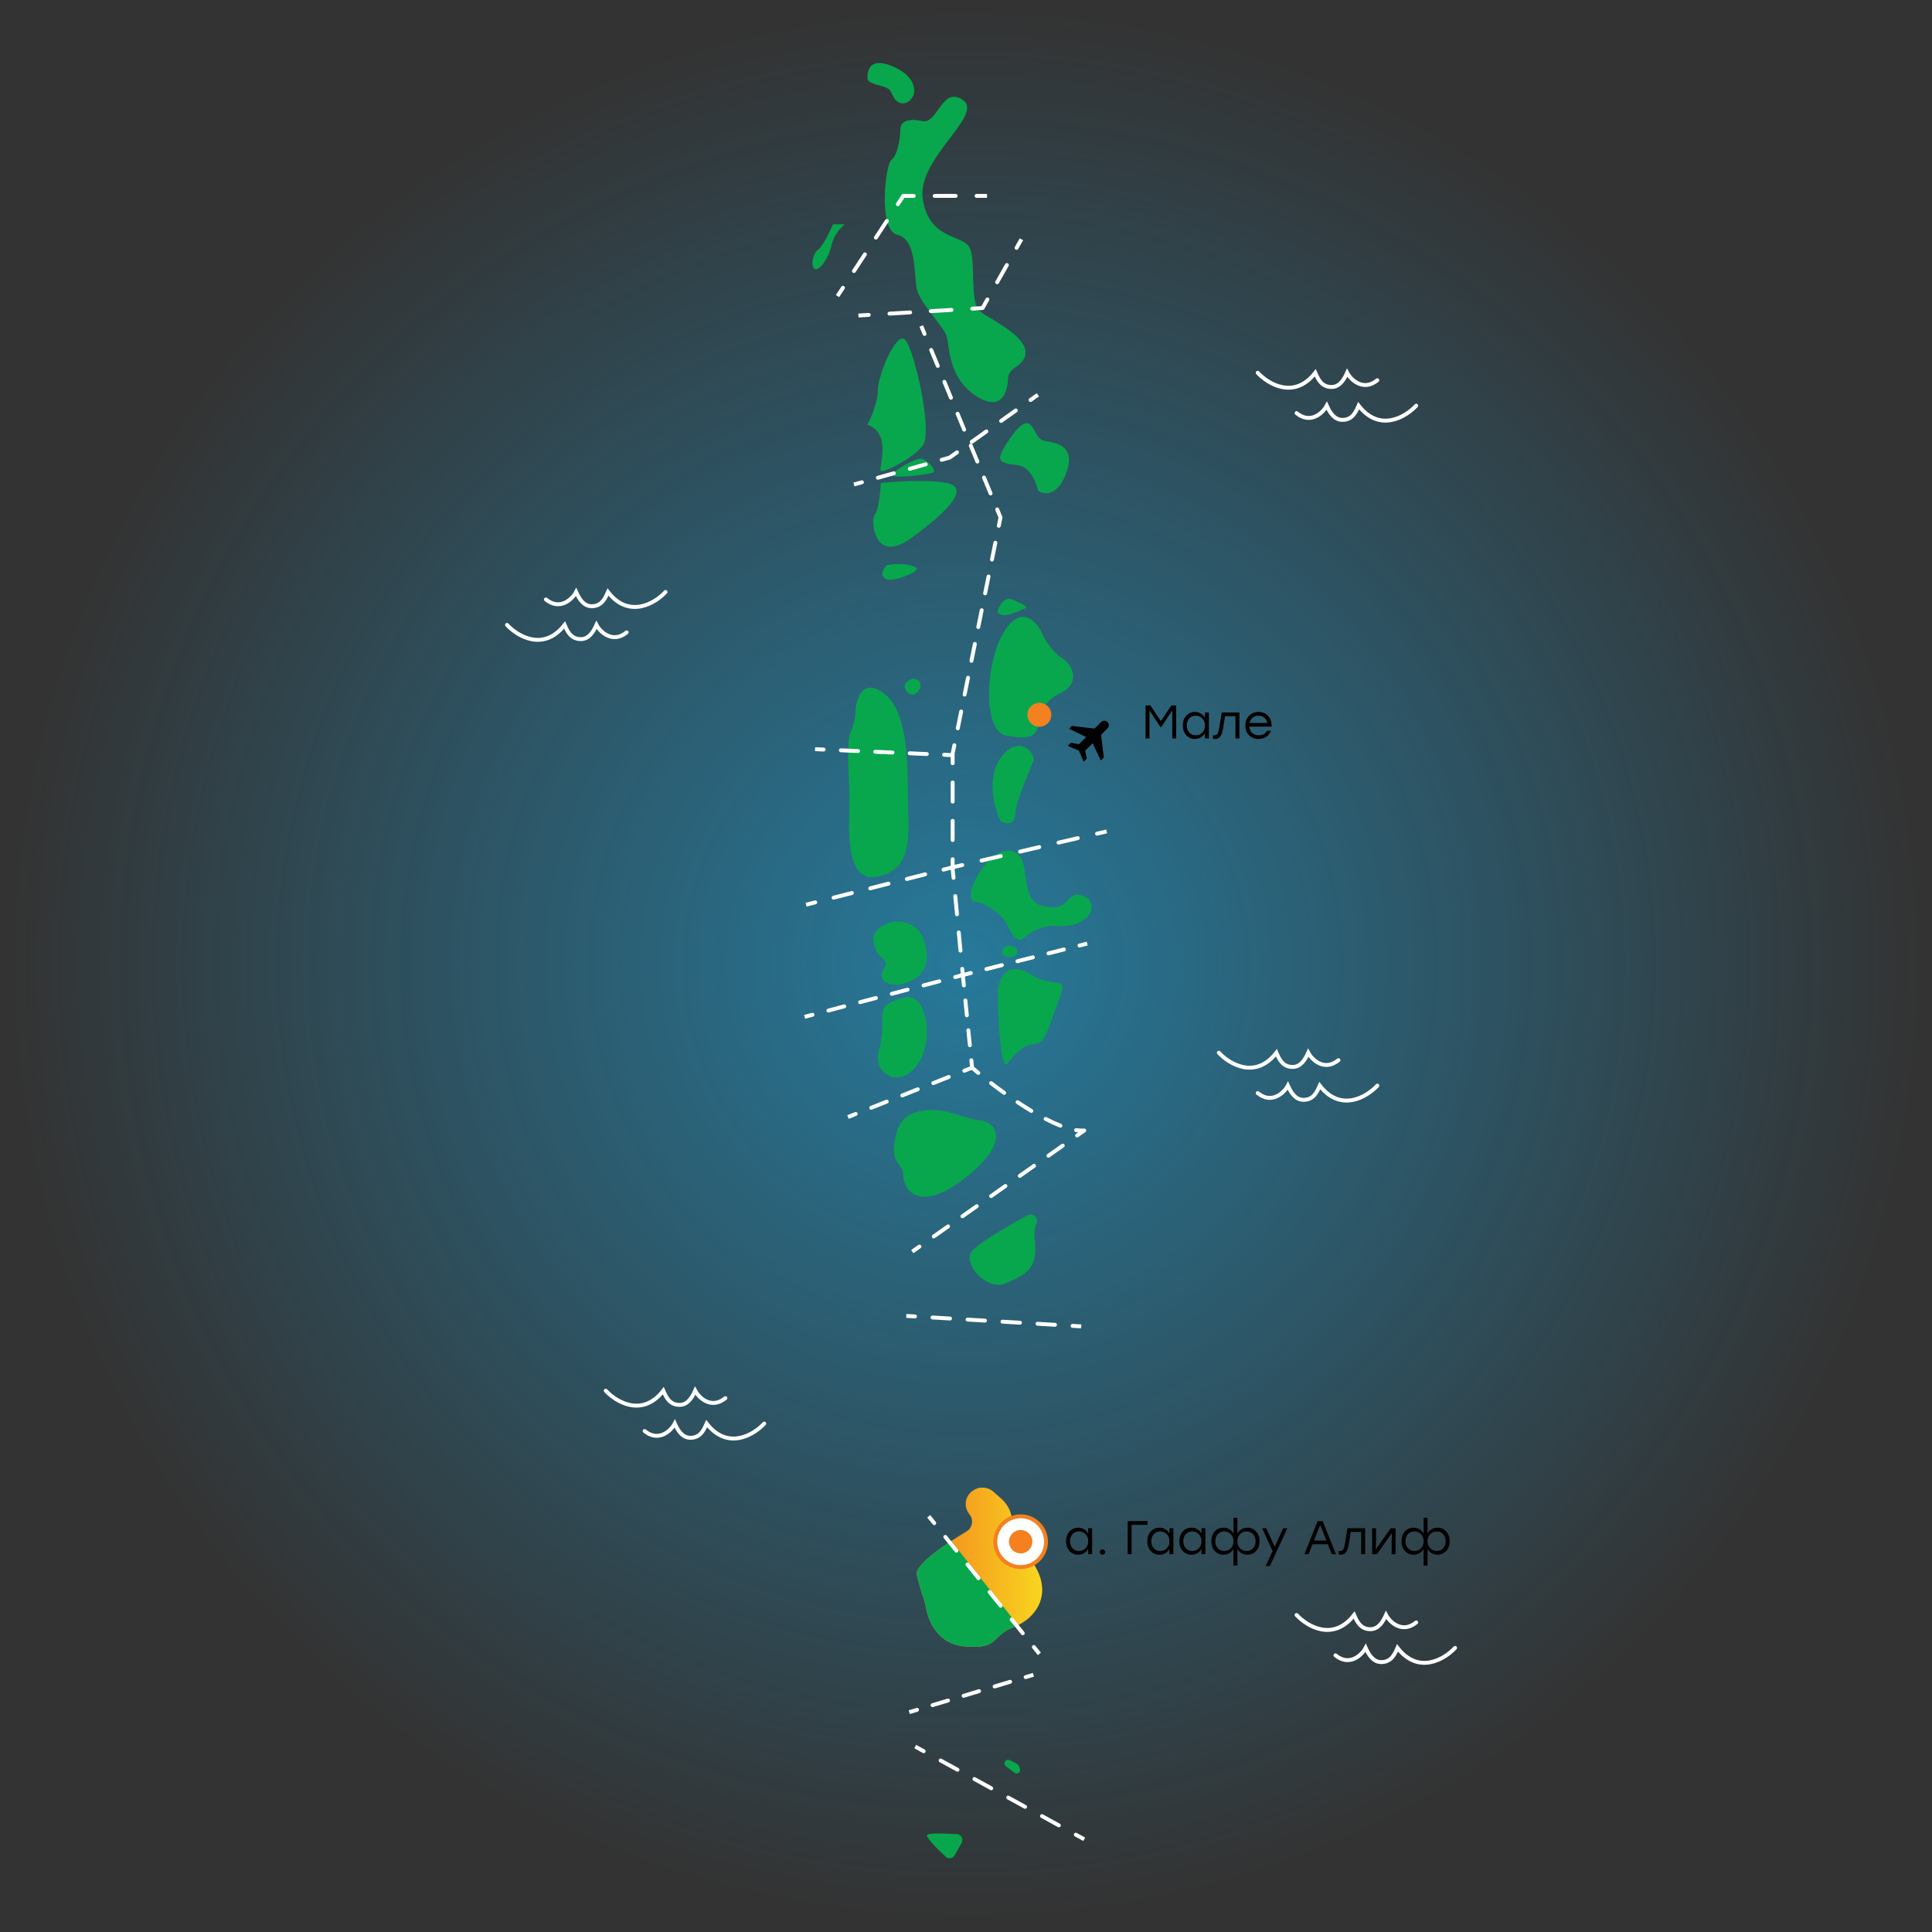 <svg width="450" height="450" viewBox="0 0 450 450" fill="none" xmlns="http://www.w3.org/2000/svg">
<rect x="0" y="0" width="450" height="450" fill="#333333" stroke="none"/>
<circle opacity="0.6" cx="225.002" cy="224.545" r="224.545" fill="url(#paint0_radial_381_1387)"/>
<path d="M190.543 58.166C191.657 57.33 193.329 53.87 194.026 52.245H196.812C196 52.825 194.235 54.613 193.678 57.121C192.981 60.255 190.891 63.042 189.846 62.694C188.801 62.345 189.15 59.211 190.543 58.166Z" fill="#08A74D"/>
<path d="M199.25 166.138C199.25 167.809 198.321 170.317 197.857 171.362C197.16 175.89 197.857 181.114 197.857 186.687C197.857 192.26 196.464 206.192 204.823 204.102C213.182 202.012 211.441 193.653 211.441 184.249C211.441 174.845 210.744 164.744 205.519 161.261C200.295 157.778 199.25 164.048 199.25 166.138Z" fill="#08A74D"/>
<path d="M212.485 158.127C211.441 158.475 209.769 159.59 211.441 161.261C213.53 163.351 216.317 158.127 212.485 158.127Z" fill="#08A74D"/>
<path fill-rule="evenodd" clip-rule="evenodd" d="M212.485 158.127C211.441 158.475 209.769 159.59 211.441 161.262C213.53 163.352 216.317 158.127 212.485 158.127ZM197.857 171.362C198.321 170.318 199.25 167.81 199.25 166.138C199.25 164.048 200.295 157.779 205.519 161.262C209.051 163.616 210.514 168.995 211.091 175.139L197.567 174.75C197.602 173.584 197.689 172.453 197.857 171.362Z" fill="#08A74D"/>
<path d="M234.428 146.285C238.329 140.991 241.626 145.008 242.787 147.678C243.368 148.955 245.086 151.858 247.315 153.251C250.101 154.992 251.495 159.172 247.315 161.262C243.178 163.33 242.795 165.057 242.112 168.132L242.091 168.228C241.394 171.362 240.349 172.407 234.428 171.362C228.507 170.317 229.552 152.902 234.428 146.285Z" fill="#08A74D"/>
<path d="M235.821 139.667C233.871 138.831 232.687 141.176 232.338 142.454C233.383 144.543 237.563 142.105 238.608 141.757C239.652 141.409 238.259 140.712 235.821 139.667Z" fill="#08A74D"/>
<path d="M236.867 108.32C239.932 108.599 241.395 112.384 241.743 114.241C244.181 115.983 247.316 114.241 248.709 109.017C250.102 103.792 245.922 103.096 243.484 102.747C241.046 102.399 241.046 98.916 239.305 98.568C237.563 98.22 234.429 103.096 233.384 105.186C232.339 107.275 233.035 107.972 236.867 108.32Z" fill="#08A74D"/>
<path d="M234.777 88.119C234.777 86.726 236.17 85.681 236.867 85.333C243.833 80.108 230.597 74.535 228.159 72.446C225.721 70.356 227.463 60.255 225.721 57.469C223.98 54.682 216.317 55.727 214.924 46.323C213.531 36.919 229.204 26.819 224.328 23.336C219.452 19.853 218.407 28.909 214.924 28.212C211.441 27.515 209.699 28.212 209.699 30.302C209.699 32.391 209.003 36.223 207.61 37.268C206.216 38.312 204.475 53.638 209.003 54.682C213.531 55.727 212.834 63.738 213.531 67.221C214.227 70.704 219.8 75.929 220.497 78.367C221.193 80.805 220.845 88.119 227.463 92.299C234.08 96.478 234.777 89.861 234.777 88.119Z" fill="#08A74D"/>
<path d="M233.035 176.587C229.691 181.324 231.641 188.313 233.035 191.216C235.473 192.609 236.518 191.216 236.518 189.126C236.518 187.036 240.001 179.025 240.697 177.284C241.394 175.542 237.214 170.666 233.035 176.587Z" fill="#08A74D"/>
<path d="M204.475 90.906C204.475 93.692 202.849 97.407 202.037 98.916C207.958 101.006 204.475 109.365 205.171 109.714C205.868 110.062 212.486 106.927 214.924 103.793C217.362 100.658 212.834 80.805 210.744 79.063C208.654 77.322 204.475 87.422 204.475 90.906Z" fill="#08A74D"/>
<path d="M203.778 119.814C204.614 118.978 205.055 114.589 205.171 112.5C208.422 112.151 216.038 111.664 220.496 112.5C226.069 113.545 220.844 119.117 212.137 125.387C203.43 131.656 202.733 120.859 203.778 119.814Z" fill="#08A74D"/>
<path d="M214.923 106.927C213.53 106.37 209.467 109.017 207.609 110.41C207.261 111.803 216.665 110.41 217.361 110.062C218.058 109.714 216.665 107.624 214.923 106.927Z" fill="#08A74D"/>
<path d="M206.216 134.791C204.823 133.955 205.868 132.353 206.564 131.656C210.047 130.96 212.834 131.656 213.53 132.353C214.227 133.049 207.958 135.836 206.216 134.791Z" fill="#08A74D"/>
<path d="M215.62 220.472C216.877 226.13 213.354 228.465 209.999 229.226C208.02 229.675 205.13 229.036 205.349 227.019C205.481 225.81 206.647 224.816 206.216 223.955C205.519 222.562 204.126 223.258 203.43 219.079C202.733 214.899 213.53 211.068 215.62 220.472Z" fill="#08A74D"/>
<path d="M204.823 244.156C203.787 248.127 205.553 249.885 207.262 250.638C208.36 251.121 209.635 251.059 210.717 250.54C218.517 246.791 216.617 230.782 210.744 232.314C202.733 234.404 206.913 236.145 204.823 244.156Z" fill="#08A74D"/>
<path d="M227.114 210.023C228.979 210.21 231.053 211.551 232.603 212.836C233.872 213.888 234.577 215.42 235.327 216.888C236.132 218.466 237.302 219.688 238.608 218.382C240.171 216.819 242.585 216.046 244.199 215.741C244.877 215.613 245.574 215.647 246.264 215.685C254.436 216.127 256.206 209.968 252.191 208.63C248.012 207.237 249.753 212.461 243.136 211.068C236.518 209.675 241.046 199.226 235.473 198.181C229.9 197.136 223.631 209.675 227.114 210.023Z" fill="#08A74D"/>
<path d="M240.349 227.09C239.044 226.187 237.79 225.799 236.666 225.721C233.711 225.516 232.326 228.781 232.389 231.743C232.568 240.118 233.24 249.767 234.776 247.64C237.678 243.623 239.578 243.324 241.027 243.169C242.53 243.008 243.406 241.681 243.929 240.262L247.218 231.334C247.741 229.915 247.485 228.933 245.977 228.827C244.412 228.718 242.23 228.392 240.349 227.09Z" fill="#08A74D"/>
<path d="M209.003 263.313C210.437 258.601 215.6 258.119 219.894 258.795C221.835 259.1 225.852 260.724 227.811 260.875C232.339 261.223 235.473 266.1 224.676 274.459C213.879 282.818 210.396 276.897 210.396 273.762C210.396 270.627 206.565 271.324 209.003 263.313Z" fill="#08A74D"/>
<path d="M226.069 291.873C226.954 290.104 233.898 286.021 239.337 283.078C240.604 282.392 241.991 283.691 241.413 285.012C240.947 286.078 240.835 287.262 240.985 288.416C241.952 295.854 238.643 296.894 234.428 298.839C229.9 300.929 224.676 294.66 226.069 291.873Z" fill="#08A74D"/>
<path d="M202.037 18.111C202.037 19.226 203.43 19.505 205.868 20.201C207.958 20.798 207.609 22.291 208.654 23.336C210.43 25.112 212.486 23.336 212.834 21.943C213.182 20.549 212.834 17.415 207.609 15.325C202.385 13.235 202.037 16.718 202.037 18.111Z" fill="#08A74D"/>
<path d="M213.53 366.757C213.024 364.479 220.336 359.537 225.074 356.736C225.9 356.248 226.417 355.367 226.417 354.408C226.417 353.833 226.231 353.273 225.886 352.813L225.674 352.53C224.381 350.806 224.819 348.348 226.628 347.177L226.745 347.102C228.198 346.162 230.099 346.307 231.392 347.456L233.32 349.17C234.703 350.399 235.562 352.11 235.723 353.953L235.82 355.073C236.044 357.654 237.332 359.987 239.026 361.947C246.524 370.622 241.205 377.059 236.17 378.948C230.597 381.037 233.035 384.172 224.676 383.475C218.914 382.995 216.531 378.343 215.833 375.134C215.631 374.207 215.453 373.273 215.151 372.373C214.631 370.825 213.942 368.608 213.53 366.757Z" fill="url(#paint1_linear_381_1387)"/>
<path fill-rule="evenodd" clip-rule="evenodd" d="M221.553 358.931C217.407 361.653 213.14 364.999 213.53 366.757C213.942 368.608 214.631 370.825 215.151 372.374C215.405 373.131 215.572 373.913 215.739 374.695C215.77 374.842 215.801 374.988 215.833 375.135C216.531 378.344 218.914 382.996 224.676 383.476C229.842 383.906 230.884 382.874 232.242 381.529C233.081 380.697 234.041 379.746 236.17 378.948C236.48 378.831 236.791 378.698 237.101 378.547L221.553 358.931Z" fill="#08A74D"/>
<path d="M222.385 432.11L223.976 429.246C224.468 428.362 223.882 427.268 222.872 427.206C219.996 427.029 216.404 426.925 215.968 427.361C215.512 427.817 218.142 430.488 220.257 432.46C220.909 433.068 221.952 432.89 222.385 432.11Z" fill="#08A74D"/>
<path d="M234.298 411.416L236.302 412.919C236.442 413.024 236.613 413.081 236.788 413.081C237.34 413.081 237.731 412.539 237.556 412.015L237.375 411.471C237.272 411.164 237.051 410.909 236.761 410.764L235.187 409.977C234.768 409.768 234.258 409.938 234.048 410.357C233.865 410.724 233.97 411.17 234.298 411.416Z" fill="#08A74D"/>
<path d="M235.856 220.427L234.954 220.298C234.268 220.2 233.625 220.655 233.489 221.335C233.421 221.674 233.493 222.029 233.685 222.318C233.93 222.686 234.346 222.91 234.788 222.91H235.649C235.982 222.91 236.302 222.777 236.538 222.542L236.555 222.524C237.087 221.992 237.025 221.113 236.423 220.662C236.257 220.537 236.062 220.456 235.856 220.427Z" fill="#08A74D"/>
<path d="M233.035 120.511L233.481 120.601C233.499 120.513 233.49 120.421 233.455 120.337L233.035 120.511ZM221.89 175.542L221.444 175.452C221.438 175.481 221.435 175.512 221.435 175.542H221.89ZM221.89 202.361H221.435C221.435 202.375 221.436 202.39 221.437 202.404L221.89 202.361ZM224.328 227.787L223.875 227.83L223.876 227.832L224.328 227.787ZM226.418 248.684L225.965 248.73C225.977 248.845 226.033 248.952 226.121 249.029L226.418 248.684ZM252.54 263.313L252.802 263.684C252.969 263.566 253.037 263.351 252.967 263.158C252.897 262.965 252.707 262.843 252.502 262.86L252.54 263.313ZM214.417 290.721C214.622 290.577 214.671 290.293 214.526 290.088C214.382 289.882 214.098 289.833 213.893 289.978L214.417 290.721ZM217.231 287.627C217.026 287.771 216.976 288.055 217.121 288.26C217.266 288.465 217.549 288.515 217.754 288.37L217.231 287.627ZM221.092 286.019C221.297 285.874 221.347 285.591 221.202 285.386C221.058 285.18 220.774 285.131 220.569 285.276L221.092 286.019ZM223.907 282.925C223.701 283.069 223.652 283.353 223.797 283.558C223.941 283.763 224.225 283.813 224.43 283.668L223.907 282.925ZM227.768 281.317C227.973 281.172 228.022 280.889 227.878 280.684C227.733 280.478 227.45 280.429 227.244 280.574L227.768 281.317ZM230.582 278.223C230.377 278.367 230.328 278.651 230.472 278.856C230.617 279.061 230.901 279.111 231.106 278.966L230.582 278.223ZM234.444 276.615C234.649 276.47 234.698 276.187 234.553 275.982C234.409 275.776 234.125 275.727 233.92 275.872L234.444 276.615ZM237.258 273.521C237.053 273.665 237.004 273.949 237.148 274.154C237.293 274.359 237.576 274.409 237.781 274.264L237.258 273.521ZM241.119 271.913C241.325 271.768 241.374 271.485 241.229 271.28C241.085 271.074 240.801 271.025 240.596 271.17L241.119 271.913ZM243.934 268.819C243.728 268.963 243.679 269.247 243.824 269.452C243.968 269.657 244.252 269.707 244.457 269.562L243.934 268.819ZM247.795 267.211C248 267.066 248.049 266.783 247.905 266.578C247.76 266.372 247.477 266.323 247.271 266.468L247.795 267.211ZM250.609 264.117C250.404 264.261 250.355 264.545 250.499 264.75C250.644 264.955 250.928 265.005 251.133 264.86L250.609 264.117ZM250.716 262.778C250.468 262.74 250.237 262.911 250.199 263.159C250.161 263.407 250.332 263.639 250.58 263.676L250.716 262.778ZM246.834 262.616C247.068 262.707 247.332 262.591 247.422 262.357C247.513 262.122 247.397 261.859 247.163 261.768L246.834 262.616ZM243.749 260.21C243.526 260.095 243.251 260.182 243.136 260.406C243.021 260.629 243.109 260.903 243.332 261.018L243.749 260.21ZM239.989 259.145C240.204 259.274 240.484 259.204 240.613 258.989C240.742 258.774 240.673 258.495 240.457 258.365L239.989 259.145ZM237.265 256.34C237.056 256.201 236.774 256.257 236.635 256.466C236.496 256.675 236.552 256.957 236.761 257.096L237.265 256.34ZM233.624 254.92C233.827 255.067 234.111 255.021 234.258 254.817C234.405 254.613 234.359 254.329 234.155 254.182L233.624 254.92ZM231.117 251.918C230.918 251.764 230.633 251.801 230.48 252C230.326 252.199 230.363 252.484 230.562 252.638L231.117 251.918ZM227.577 250.257C227.771 250.417 228.057 250.39 228.217 250.196C228.377 250.003 228.35 249.716 228.156 249.556L227.577 250.257ZM226.696 246.898C226.671 246.648 226.448 246.466 226.198 246.491C225.949 246.516 225.766 246.738 225.791 246.988L226.696 246.898ZM225.443 243.505C225.468 243.755 225.691 243.937 225.941 243.912C226.19 243.887 226.373 243.664 226.348 243.415L225.443 243.505ZM225.999 239.932C225.974 239.682 225.752 239.5 225.502 239.525C225.252 239.55 225.07 239.772 225.095 240.022L225.999 239.932ZM224.746 236.539C224.771 236.789 224.994 236.971 225.244 236.946C225.494 236.921 225.676 236.699 225.651 236.449L224.746 236.539ZM225.303 232.966C225.278 232.716 225.055 232.534 224.805 232.559C224.555 232.584 224.373 232.806 224.398 233.056L225.303 232.966ZM224.05 229.573C224.075 229.823 224.298 230.005 224.547 229.98C224.797 229.955 224.979 229.733 224.954 229.483L224.05 229.573ZM224.577 225.624C224.553 225.374 224.331 225.191 224.081 225.215C223.831 225.239 223.648 225.461 223.672 225.711L224.577 225.624ZM223.266 221.474C223.29 221.723 223.512 221.907 223.762 221.883C224.012 221.859 224.195 221.637 224.171 221.387L223.266 221.474ZM223.765 217.149C223.741 216.899 223.519 216.716 223.269 216.74C223.019 216.764 222.836 216.986 222.86 217.236L223.765 217.149ZM222.453 212.998C222.477 213.248 222.699 213.431 222.949 213.407C223.199 213.383 223.382 213.161 223.358 212.911L222.453 212.998ZM222.952 208.674C222.928 208.424 222.706 208.241 222.456 208.265C222.206 208.289 222.023 208.511 222.047 208.761L222.952 208.674ZM221.641 204.523C221.665 204.773 221.887 204.956 222.136 204.932C222.386 204.908 222.569 204.686 222.546 204.436L221.641 204.523ZM222.344 200.126C222.344 199.875 222.141 199.671 221.89 199.671C221.639 199.671 221.435 199.875 221.435 200.126H222.344ZM221.435 195.656C221.435 195.907 221.639 196.111 221.89 196.111C222.141 196.111 222.344 195.907 222.344 195.656H221.435ZM222.344 191.186C222.344 190.935 222.141 190.732 221.89 190.732C221.639 190.732 221.435 190.935 221.435 191.186H222.344ZM221.435 186.716C221.435 186.968 221.639 187.171 221.89 187.171C222.141 187.171 222.344 186.968 222.344 186.716H221.435ZM222.344 182.247C222.344 181.996 222.141 181.792 221.89 181.792C221.639 181.792 221.435 181.996 221.435 182.247H222.344ZM221.435 177.777C221.435 178.028 221.639 178.231 221.89 178.231C222.141 178.231 222.344 178.028 222.344 177.777H221.435ZM222.733 173.667C222.783 173.421 222.624 173.181 222.378 173.131C222.132 173.081 221.892 173.24 221.842 173.486L222.733 173.667ZM222.639 169.556C222.589 169.802 222.748 170.041 222.994 170.091C223.24 170.141 223.48 169.982 223.53 169.736L222.639 169.556ZM224.326 165.805C224.375 165.559 224.216 165.319 223.97 165.27C223.724 165.22 223.484 165.379 223.435 165.625L224.326 165.805ZM224.231 161.694C224.181 161.94 224.34 162.18 224.586 162.23C224.832 162.28 225.072 162.12 225.122 161.874L224.231 161.694ZM225.918 157.944C225.968 157.698 225.809 157.458 225.563 157.408C225.317 157.358 225.077 157.517 225.027 157.763L225.918 157.944ZM225.823 153.832C225.773 154.078 225.932 154.318 226.178 154.368C226.424 154.418 226.664 154.259 226.714 154.013L225.823 153.832ZM227.51 150.082C227.56 149.836 227.401 149.596 227.155 149.546C226.909 149.497 226.669 149.656 226.619 149.902L227.51 150.082ZM227.415 145.971C227.365 146.217 227.524 146.457 227.77 146.507C228.016 146.556 228.256 146.397 228.306 146.151L227.415 145.971ZM229.102 142.221C229.152 141.974 228.993 141.735 228.747 141.685C228.501 141.635 228.261 141.794 228.211 142.04L229.102 142.221ZM229.007 138.109C228.958 138.355 229.117 138.595 229.363 138.645C229.609 138.695 229.849 138.536 229.898 138.29L229.007 138.109ZM230.694 134.359C230.744 134.113 230.585 133.873 230.339 133.823C230.093 133.773 229.853 133.932 229.803 134.179L230.694 134.359ZM230.6 130.248C230.55 130.494 230.709 130.734 230.955 130.783C231.201 130.833 231.441 130.674 231.491 130.428L230.6 130.248ZM232.287 126.497C232.337 126.251 232.177 126.012 231.931 125.962C231.685 125.912 231.446 126.071 231.396 126.317L232.287 126.497ZM232.192 122.386C232.142 122.632 232.301 122.872 232.547 122.922C232.793 122.972 233.033 122.813 233.083 122.567L232.192 122.386ZM232.686 118.48C232.59 118.248 232.324 118.137 232.092 118.233C231.86 118.329 231.75 118.595 231.846 118.827L232.686 118.48ZM230.308 115.112C230.404 115.344 230.67 115.454 230.902 115.358C231.134 115.262 231.244 114.996 231.148 114.764L230.308 115.112ZM229.61 111.049C229.514 110.817 229.248 110.707 229.016 110.803C228.784 110.899 228.674 111.165 228.77 111.397L229.61 111.049ZM227.231 107.682C227.327 107.914 227.593 108.024 227.825 107.928C228.057 107.832 228.167 107.566 228.071 107.334L227.231 107.682ZM226.533 103.619C226.437 103.387 226.171 103.277 225.939 103.373C225.707 103.469 225.597 103.735 225.693 103.967L226.533 103.619ZM224.155 100.251C224.251 100.483 224.517 100.594 224.749 100.498C224.98 100.401 225.091 100.136 224.995 99.904L224.155 100.251ZM223.456 96.189C223.36 95.957 223.094 95.846 222.862 95.942C222.631 96.038 222.52 96.304 222.616 96.536L223.456 96.189ZM221.078 92.821C221.174 93.053 221.44 93.163 221.672 93.067C221.904 92.971 222.014 92.705 221.918 92.473L221.078 92.821ZM220.38 88.758C220.284 88.526 220.018 88.416 219.786 88.512C219.554 88.608 219.444 88.874 219.54 89.106L220.38 88.758ZM218.001 85.391C218.097 85.623 218.363 85.733 218.595 85.637C218.827 85.541 218.937 85.275 218.841 85.043L218.001 85.391ZM217.303 81.328C217.207 81.096 216.941 80.986 216.709 81.082C216.477 81.178 216.367 81.444 216.463 81.676L217.303 81.328ZM214.925 77.96C215.021 78.192 215.287 78.302 215.519 78.207C215.751 78.111 215.861 77.845 215.765 77.613L214.925 77.96ZM212.748 291.897L214.417 290.721L213.893 289.978L212.224 291.153L212.748 291.897ZM217.754 288.37L221.092 286.019L220.569 285.276L217.231 287.627L217.754 288.37ZM224.43 283.668L227.768 281.317L227.244 280.574L223.907 282.925L224.43 283.668ZM231.106 278.966L234.444 276.615L233.92 275.872L230.582 278.223L231.106 278.966ZM237.781 274.264L241.119 271.913L240.596 271.17L237.258 273.521L237.781 274.264ZM244.457 269.562L247.795 267.211L247.271 266.468L243.934 268.819L244.457 269.562ZM251.133 264.86L252.802 263.684L252.278 262.941L250.609 264.117L251.133 264.86ZM252.502 262.86C251.963 262.905 251.366 262.876 250.716 262.778L250.58 263.676C251.283 263.783 251.953 263.818 252.578 263.766L252.502 262.86ZM247.163 261.768C246.072 261.345 244.925 260.817 243.749 260.21L243.332 261.018C244.53 261.636 245.707 262.178 246.834 262.616L247.163 261.768ZM240.457 258.365C239.389 257.723 238.319 257.042 237.265 256.34L236.761 257.096C237.825 257.805 238.908 258.494 239.989 259.145L240.457 258.365ZM234.155 254.182C233.096 253.42 232.076 252.657 231.117 251.918L230.562 252.638C231.528 253.382 232.556 254.151 233.624 254.92L234.155 254.182ZM228.156 249.556C227.637 249.127 227.155 248.72 226.715 248.34L226.121 249.029C226.566 249.413 227.053 249.824 227.577 250.257L228.156 249.556ZM226.87 248.639L226.696 246.898L225.791 246.988L225.965 248.73L226.87 248.639ZM226.348 243.415L225.999 239.932L225.095 240.022L225.443 243.505L226.348 243.415ZM225.651 236.449L225.303 232.966L224.398 233.056L224.746 236.539L225.651 236.449ZM224.954 229.483L224.78 227.741L223.876 227.832L224.05 229.573L224.954 229.483ZM224.78 227.743L224.577 225.624L223.672 225.711L223.875 227.83L224.78 227.743ZM224.171 221.387L223.765 217.149L222.86 217.236L223.266 221.474L224.171 221.387ZM223.358 212.911L222.952 208.674L222.047 208.761L222.453 212.998L223.358 212.911ZM222.546 204.436L222.342 202.317L221.437 202.404L221.641 204.523L222.546 204.436ZM222.344 202.361V200.126H221.435V202.361H222.344ZM222.344 195.656V191.186H221.435V195.656H222.344ZM222.344 186.716V182.247H221.435V186.716H222.344ZM222.344 177.777V175.542H221.435V177.777H222.344ZM222.335 175.632L222.733 173.667L221.842 173.486L221.444 175.452L222.335 175.632ZM223.53 169.736L224.326 165.805L223.435 165.625L222.639 169.556L223.53 169.736ZM225.122 161.874L225.918 157.944L225.027 157.763L224.231 161.694L225.122 161.874ZM226.714 154.013L227.51 150.082L226.619 149.902L225.823 153.832L226.714 154.013ZM228.306 146.151L229.102 142.221L228.211 142.04L227.415 145.971L228.306 146.151ZM229.898 138.29L230.694 134.359L229.803 134.179L229.007 138.109L229.898 138.29ZM231.491 130.428L232.287 126.497L231.396 126.317L230.6 130.248L231.491 130.428ZM233.083 122.567L233.481 120.601L232.59 120.421L232.192 122.386L233.083 122.567ZM233.455 120.337L232.686 118.48L231.846 118.827L232.615 120.685L233.455 120.337ZM231.148 114.764L229.61 111.049L228.77 111.397L230.308 115.112L231.148 114.764ZM228.071 107.334L226.533 103.619L225.693 103.967L227.231 107.682L228.071 107.334ZM224.995 99.904L223.456 96.189L222.616 96.536L224.155 100.251L224.995 99.904ZM221.918 92.473L220.38 88.758L219.54 89.106L221.078 92.821L221.918 92.473ZM218.841 85.043L217.303 81.328L216.463 81.676L218.001 85.391L218.841 85.043ZM215.765 77.613L214.996 75.755L214.156 76.103L214.925 77.96L215.765 77.613Z" fill="white"/>
<path d="M210.395 45.627V45.173C210.242 45.173 210.099 45.25 210.015 45.378L210.395 45.627ZM196.727 67.268C196.865 67.058 196.807 66.776 196.597 66.638C196.387 66.501 196.105 66.559 195.967 66.769L196.727 67.268ZM198.522 62.88C198.384 63.09 198.442 63.371 198.652 63.509C198.862 63.647 199.144 63.589 199.282 63.379L198.522 62.88ZM201.836 59.489C201.974 59.279 201.915 58.998 201.705 58.86C201.495 58.722 201.214 58.781 201.076 58.99L201.836 59.489ZM203.63 55.101C203.492 55.311 203.551 55.593 203.76 55.73C203.97 55.868 204.252 55.81 204.39 55.6L203.63 55.101ZM206.944 51.711C207.082 51.501 207.023 51.219 206.814 51.081C206.604 50.943 206.322 51.002 206.184 51.212L206.944 51.711ZM208.738 47.322C208.601 47.532 208.659 47.814 208.869 47.952C209.079 48.09 209.36 48.031 209.498 47.821L208.738 47.322ZM212.833 46.082C213.085 46.082 213.288 45.878 213.288 45.627C213.288 45.376 213.085 45.173 212.833 45.173V46.082ZM217.71 45.173C217.459 45.173 217.255 45.376 217.255 45.627C217.255 45.878 217.459 46.082 217.71 46.082V45.173ZM222.586 46.082C222.837 46.082 223.04 45.878 223.04 45.627C223.04 45.376 222.837 45.173 222.586 45.173V46.082ZM227.462 45.173C227.211 45.173 227.007 45.376 227.007 45.627C227.007 45.878 227.211 46.082 227.462 46.082V45.173ZM195.45 69.213L196.727 67.268L195.967 66.769L194.69 68.714L195.45 69.213ZM199.282 63.379L201.836 59.489L201.076 58.99L198.522 62.88L199.282 63.379ZM204.39 55.6L206.944 51.711L206.184 51.212L203.63 55.101L204.39 55.6ZM209.498 47.821L210.775 45.877L210.015 45.378L208.738 47.322L209.498 47.821ZM210.395 46.082H212.833V45.173H210.395V46.082ZM217.71 46.082H222.586V45.173H217.71V46.082ZM227.462 46.082H229.9V45.173H227.462V46.082Z" fill="white"/>
<path d="M228.855 71.749L228.883 72.203C229.037 72.194 229.175 72.107 229.251 71.973L228.855 71.749ZM202.383 73.799C202.634 73.784 202.825 73.569 202.81 73.319C202.794 73.068 202.579 72.877 202.329 72.892L202.383 73.799ZM207.147 72.602C206.896 72.617 206.705 72.832 206.72 73.083C206.735 73.334 206.951 73.524 207.201 73.509L207.147 72.602ZM212.019 73.219C212.27 73.204 212.461 72.989 212.446 72.738C212.431 72.487 212.215 72.296 211.965 72.312L212.019 73.219ZM216.783 72.021C216.532 72.036 216.341 72.252 216.356 72.502C216.372 72.753 216.587 72.944 216.838 72.929L216.783 72.021ZM221.656 72.638C221.906 72.624 222.097 72.408 222.082 72.157C222.067 71.907 221.852 71.716 221.601 71.731L221.656 72.638ZM226.419 71.441C226.168 71.456 225.978 71.671 225.993 71.922C226.008 72.172 226.223 72.363 226.474 72.348L226.419 71.441ZM230.383 69.97C230.507 69.752 230.43 69.475 230.211 69.351C229.993 69.228 229.715 69.305 229.592 69.523L230.383 69.97ZM231.856 65.518C231.732 65.736 231.809 66.013 232.028 66.137C232.246 66.261 232.524 66.183 232.647 65.965L231.856 65.518ZM234.911 61.96C235.035 61.741 234.957 61.464 234.739 61.34C234.52 61.217 234.243 61.294 234.12 61.512L234.911 61.96ZM236.383 57.507C236.26 57.725 236.337 58.003 236.556 58.126C236.774 58.25 237.051 58.173 237.175 57.954L236.383 57.507ZM199.974 73.945L202.383 73.799L202.329 72.892L199.919 73.037L199.974 73.945ZM207.201 73.509L212.019 73.219L211.965 72.312L207.147 72.602L207.201 73.509ZM216.838 72.929L221.656 72.638L221.601 71.731L216.783 72.021L216.838 72.929ZM226.474 72.348L228.883 72.203L228.828 71.296L226.419 71.441L226.474 72.348ZM229.251 71.973L230.383 69.97L229.592 69.523L228.46 71.526L229.251 71.973ZM232.647 65.965L234.911 61.96L234.12 61.512L231.856 65.518L232.647 65.965ZM237.175 57.954L238.307 55.951L237.515 55.504L236.383 57.507L237.175 57.954Z" fill="white"/>
<path d="M221.193 106.579L221.316 107.016C221.366 107.002 221.414 106.98 221.456 106.949L221.193 106.579ZM200.883 112.763C201.124 112.695 201.265 112.444 201.197 112.203C201.129 111.961 200.878 111.82 200.636 111.888L200.883 112.763ZM204.352 110.843C204.11 110.911 203.969 111.162 204.037 111.404C204.105 111.646 204.356 111.786 204.598 111.719L204.352 110.843ZM208.313 110.674C208.555 110.606 208.695 110.355 208.627 110.113C208.559 109.871 208.308 109.731 208.067 109.798L208.313 110.674ZM211.782 108.754C211.54 108.822 211.399 109.073 211.467 109.314C211.535 109.556 211.786 109.697 212.028 109.629L211.782 108.754ZM215.743 108.584C215.985 108.516 216.126 108.265 216.058 108.023C215.99 107.782 215.739 107.641 215.497 107.709L215.743 108.584ZM219.212 106.664C218.971 106.732 218.83 106.983 218.898 107.224C218.966 107.466 219.217 107.607 219.458 107.539L219.212 106.664ZM223.169 105.73C223.373 105.585 223.421 105.301 223.276 105.096C223.13 104.892 222.846 104.844 222.642 104.99L223.169 105.73ZM226.067 102.551C225.862 102.697 225.814 102.981 225.96 103.185C226.106 103.39 226.389 103.438 226.594 103.292L226.067 102.551ZM230.019 100.854C230.223 100.708 230.271 100.425 230.125 100.22C229.98 100.016 229.696 99.968 229.492 100.113L230.019 100.854ZM232.917 97.675C232.712 97.821 232.664 98.105 232.81 98.309C232.955 98.514 233.239 98.561 233.444 98.416L232.917 97.675ZM236.869 95.978C237.073 95.832 237.121 95.549 236.975 95.344C236.83 95.139 236.546 95.092 236.341 95.237L236.869 95.978ZM239.766 92.799C239.562 92.945 239.514 93.229 239.66 93.433C239.805 93.638 240.089 93.685 240.294 93.54L239.766 92.799ZM199.025 113.286L200.883 112.763L200.636 111.888L198.779 112.411L199.025 113.286ZM204.598 111.719L208.313 110.674L208.067 109.798L204.352 110.843L204.598 111.719ZM212.028 109.629L215.743 108.584L215.497 107.709L211.782 108.754L212.028 109.629ZM219.458 107.539L221.316 107.016L221.07 106.141L219.212 106.664L219.458 107.539ZM221.456 106.949L223.169 105.73L222.642 104.99L220.929 106.209L221.456 106.949ZM226.594 103.292L230.019 100.854L229.492 100.113L226.067 102.551L226.594 103.292ZM233.444 98.416L236.869 95.978L236.341 95.237L232.917 97.675L233.444 98.416ZM240.294 93.54L242.006 92.321L241.479 91.58L239.766 92.799L240.294 93.54Z" fill="white"/>
<path d="M191.829 175.038C192.08 175.049 192.292 174.855 192.303 174.604C192.314 174.353 192.119 174.141 191.869 174.13L191.829 175.038ZM195.874 174.304C195.623 174.293 195.411 174.488 195.4 174.739C195.389 174.989 195.584 175.202 195.835 175.212L195.874 174.304ZM199.84 175.387C200.091 175.397 200.303 175.203 200.314 174.952C200.325 174.701 200.13 174.489 199.879 174.478L199.84 175.387ZM203.885 174.652C203.634 174.642 203.422 174.836 203.411 175.087C203.4 175.338 203.595 175.55 203.845 175.561L203.885 174.652ZM207.851 175.735C208.102 175.746 208.314 175.551 208.325 175.3C208.336 175.05 208.141 174.838 207.89 174.827L207.851 175.735ZM211.896 175.001C211.645 174.99 211.433 175.184 211.422 175.435C211.411 175.686 211.605 175.898 211.856 175.909L211.896 175.001ZM215.862 176.083C216.112 176.094 216.325 175.9 216.336 175.649C216.346 175.398 216.152 175.186 215.901 175.175L215.862 176.083ZM219.907 175.349C219.656 175.338 219.444 175.533 219.433 175.783C219.422 176.034 219.616 176.246 219.867 176.257L219.907 175.349ZM189.826 174.951L191.829 175.038L191.869 174.13L189.866 174.043L189.826 174.951ZM195.835 175.212L199.84 175.387L199.879 174.478L195.874 174.304L195.835 175.212ZM203.845 175.561L207.851 175.735L207.89 174.827L203.885 174.652L203.845 175.561ZM211.856 175.909L215.862 176.083L215.901 175.175L211.896 175.001L211.856 175.909ZM219.867 176.257L221.87 176.344L221.909 175.436L219.907 175.349L219.867 176.257Z" fill="white"/>
<path d="M221.889 202.012L221.786 201.569L221.777 201.572L221.889 202.012ZM190.002 210.616C190.245 210.554 190.392 210.306 190.33 210.063C190.268 209.82 190.021 209.673 189.777 209.735L190.002 210.616ZM194.044 208.647C193.801 208.709 193.654 208.956 193.716 209.199C193.778 209.443 194.025 209.589 194.269 209.527L194.044 208.647ZM198.535 208.439C198.779 208.377 198.925 208.129 198.863 207.886C198.801 207.643 198.554 207.496 198.311 207.558L198.535 208.439ZM202.577 206.47C202.334 206.532 202.187 206.779 202.249 207.022C202.311 207.266 202.559 207.413 202.802 207.351L202.577 206.47ZM207.069 206.262C207.312 206.2 207.459 205.953 207.397 205.709C207.335 205.466 207.087 205.319 206.844 205.381L207.069 206.262ZM211.111 204.293C210.867 204.355 210.72 204.602 210.782 204.846C210.844 205.089 211.092 205.236 211.335 205.174L211.111 204.293ZM215.602 204.085C215.845 204.023 215.992 203.776 215.93 203.532C215.868 203.289 215.62 203.142 215.377 203.204L215.602 204.085ZM219.644 202.116C219.401 202.178 219.254 202.426 219.316 202.669C219.378 202.912 219.625 203.059 219.869 202.997L219.644 202.116ZM224.235 201.932C224.479 201.875 224.631 201.631 224.574 201.387C224.517 201.142 224.273 200.99 224.028 201.047L224.235 201.932ZM228.513 200.002C228.268 200.059 228.116 200.304 228.173 200.548C228.23 200.793 228.475 200.945 228.719 200.888L228.513 200.002ZM233.203 199.843C233.448 199.786 233.6 199.541 233.543 199.297C233.486 199.052 233.242 198.9 232.997 198.957L233.203 199.843ZM237.481 197.912C237.237 197.969 237.085 198.214 237.142 198.458C237.199 198.703 237.443 198.855 237.688 198.798L237.481 197.912ZM242.172 197.753C242.417 197.696 242.569 197.452 242.512 197.207C242.455 196.963 242.21 196.811 241.966 196.868L242.172 197.753ZM246.45 195.823C246.206 195.88 246.054 196.124 246.111 196.368C246.168 196.613 246.412 196.765 246.656 196.708L246.45 195.823ZM251.141 195.663C251.385 195.606 251.537 195.362 251.48 195.117C251.423 194.873 251.179 194.721 250.934 194.778L251.141 195.663ZM255.419 193.733C255.174 193.79 255.022 194.034 255.079 194.279C255.136 194.523 255.381 194.675 255.625 194.618L255.419 193.733ZM187.869 211.16L190.002 210.616L189.777 209.735L187.644 210.279L187.869 211.16ZM194.269 209.527L198.535 208.439L198.311 207.558L194.044 208.647L194.269 209.527ZM202.802 207.351L207.069 206.262L206.844 205.381L202.577 206.47L202.802 207.351ZM211.335 205.174L215.602 204.085L215.377 203.204L211.111 204.293L211.335 205.174ZM219.869 202.997L222.002 202.453L221.777 201.572L219.644 202.116L219.869 202.997ZM221.993 202.455L224.235 201.932L224.028 201.047L221.786 201.57L221.993 202.455ZM228.719 200.888L233.203 199.843L232.997 198.957L228.513 200.002L228.719 200.888ZM237.688 198.798L242.172 197.753L241.966 196.868L237.481 197.912L237.688 198.798ZM246.656 196.708L251.141 195.663L250.934 194.778L246.45 195.823L246.656 196.708ZM255.625 194.618L257.867 194.096L257.661 193.21L255.419 193.733L255.625 194.618Z" fill="white"/>
<path d="M224.328 227.09L224.216 226.649L224.212 226.65L224.328 227.09ZM189.37 236.794C189.613 236.73 189.758 236.481 189.694 236.238C189.63 235.996 189.381 235.851 189.138 235.915L189.37 236.794ZM192.83 234.94C192.587 235.004 192.443 235.252 192.507 235.495C192.571 235.738 192.82 235.883 193.062 235.819L192.83 234.94ZM196.754 234.843C196.997 234.779 197.142 234.531 197.078 234.288C197.013 234.045 196.765 233.9 196.522 233.964L196.754 234.843ZM200.214 232.989C199.971 233.053 199.826 233.302 199.891 233.545C199.955 233.787 200.203 233.932 200.446 233.868L200.214 232.989ZM204.138 232.893C204.381 232.829 204.526 232.58 204.461 232.337C204.397 232.095 204.149 231.95 203.906 232.014L204.138 232.893ZM207.598 231.039C207.355 231.103 207.21 231.352 207.274 231.594C207.339 231.837 207.587 231.982 207.83 231.918L207.598 231.039ZM211.522 230.942C211.765 230.878 211.909 230.63 211.845 230.387C211.781 230.144 211.533 229.999 211.29 230.063L211.522 230.942ZM214.982 229.088C214.739 229.152 214.594 229.401 214.658 229.644C214.722 229.887 214.971 230.031 215.214 229.967L214.982 229.088ZM218.906 228.992C219.149 228.928 219.293 228.679 219.229 228.436C219.165 228.194 218.916 228.049 218.674 228.113L218.906 228.992ZM222.366 227.138C222.123 227.202 221.978 227.451 222.042 227.693C222.106 227.936 222.355 228.081 222.598 228.017L222.366 227.138ZM226.246 227.073C226.489 227.012 226.637 226.764 226.575 226.521C226.514 226.278 226.266 226.13 226.023 226.192L226.246 227.073ZM229.637 225.278C229.393 225.339 229.246 225.586 229.307 225.83C229.369 226.073 229.616 226.22 229.86 226.159L229.637 225.278ZM233.473 225.245C233.717 225.183 233.864 224.936 233.802 224.692C233.741 224.449 233.494 224.302 233.25 224.363L233.473 225.245ZM236.864 223.449C236.62 223.511 236.473 223.758 236.535 224.001C236.596 224.245 236.843 224.392 237.087 224.33L236.864 223.449ZM240.7 223.416C240.944 223.354 241.091 223.107 241.029 222.864C240.968 222.621 240.721 222.473 240.477 222.535L240.7 223.416ZM244.091 221.62C243.848 221.682 243.7 221.929 243.762 222.173C243.823 222.416 244.071 222.563 244.314 222.502L244.091 221.62ZM247.927 221.587C248.171 221.526 248.318 221.279 248.257 221.035C248.195 220.792 247.948 220.645 247.705 220.706L247.927 221.587ZM251.318 219.792C251.075 219.853 250.927 220.101 250.989 220.344C251.051 220.587 251.298 220.735 251.541 220.673L251.318 219.792ZM187.524 237.281L189.37 236.794L189.138 235.915L187.292 236.402L187.524 237.281ZM193.062 235.819L196.754 234.843L196.522 233.964L192.83 234.94L193.062 235.819ZM200.446 233.868L204.138 232.893L203.906 232.014L200.214 232.989L200.446 233.868ZM207.83 231.918L211.522 230.942L211.29 230.063L207.598 231.039L207.83 231.918ZM215.214 229.967L218.906 228.992L218.674 228.113L214.982 229.088L215.214 229.967ZM222.598 228.017L224.444 227.529L224.212 226.65L222.366 227.138L222.598 228.017ZM224.439 227.53L226.246 227.073L226.023 226.192L224.216 226.649L224.439 227.53ZM229.86 226.159L233.473 225.245L233.25 224.363L229.637 225.278L229.86 226.159ZM237.087 224.33L240.7 223.416L240.477 222.535L236.864 223.449L237.087 224.33ZM244.314 222.502L247.927 221.587L247.705 220.706L244.091 221.62L244.314 222.502ZM251.541 220.673L253.348 220.216L253.125 219.335L251.318 219.792L251.541 220.673Z" fill="white"/>
<path d="M199.484 259.882C199.717 259.789 199.831 259.525 199.738 259.292C199.645 259.058 199.381 258.944 199.148 259.037L199.484 259.882ZM202.761 257.6C202.528 257.693 202.414 257.957 202.507 258.191C202.6 258.424 202.864 258.538 203.097 258.445L202.761 257.6ZM206.711 257.008C206.944 256.916 207.058 256.651 206.965 256.418C206.872 256.185 206.608 256.071 206.375 256.164L206.711 257.008ZM209.988 254.727C209.755 254.82 209.641 255.084 209.734 255.317C209.827 255.551 210.091 255.664 210.324 255.572L209.988 254.727ZM213.938 254.135C214.171 254.042 214.285 253.778 214.192 253.545C214.1 253.311 213.835 253.197 213.602 253.29L213.938 254.135ZM217.216 251.854C216.982 251.946 216.868 252.211 216.961 252.444C217.054 252.677 217.318 252.791 217.551 252.698L217.216 251.854ZM221.165 251.262C221.398 251.169 221.512 250.905 221.419 250.671C221.327 250.438 221.062 250.324 220.829 250.417L221.165 251.262ZM224.443 248.98C224.209 249.073 224.096 249.337 224.188 249.57C224.281 249.804 224.545 249.918 224.779 249.825L224.443 248.98ZM197.677 260.6L199.484 259.882L199.148 259.037L197.341 259.756L197.677 260.6ZM203.097 258.445L206.711 257.008L206.375 256.164L202.761 257.6L203.097 258.445ZM210.324 255.572L213.938 254.135L213.602 253.29L209.988 254.727L210.324 255.572ZM217.551 252.698L221.165 251.262L220.829 250.417L217.216 251.854L217.551 252.698ZM224.779 249.825L226.585 249.106L226.25 248.262L224.443 248.98L224.779 249.825Z" fill="white"/>
<path d="M213.103 307.077C213.353 307.092 213.569 306.901 213.584 306.651C213.599 306.4 213.408 306.185 213.157 306.17L213.103 307.077ZM217.232 306.413C216.981 306.398 216.766 306.589 216.751 306.84C216.736 307.091 216.927 307.306 217.178 307.321L217.232 306.413ZM221.253 307.565C221.503 307.58 221.719 307.389 221.734 307.138C221.749 306.888 221.558 306.672 221.307 306.657L221.253 307.565ZM225.382 306.901C225.132 306.886 224.916 307.077 224.901 307.328C224.886 307.578 225.077 307.794 225.328 307.809L225.382 306.901ZM229.403 308.052C229.654 308.067 229.869 307.876 229.884 307.626C229.899 307.375 229.708 307.16 229.457 307.145L229.403 308.052ZM233.532 307.389C233.282 307.374 233.066 307.565 233.051 307.815C233.036 308.066 233.227 308.281 233.478 308.296L233.532 307.389ZM237.553 308.54C237.804 308.555 238.019 308.364 238.034 308.113C238.049 307.863 237.858 307.647 237.607 307.632L237.553 308.54ZM241.683 307.876C241.432 307.861 241.217 308.052 241.202 308.303C241.187 308.553 241.378 308.769 241.628 308.784L241.683 307.876ZM245.703 309.028C245.954 309.043 246.169 308.852 246.184 308.601C246.199 308.35 246.008 308.135 245.758 308.12L245.703 309.028ZM249.833 308.364C249.582 308.349 249.367 308.54 249.352 308.79C249.337 309.041 249.528 309.256 249.778 309.271L249.833 308.364ZM211.065 306.955L213.103 307.077L213.157 306.17L211.119 306.048L211.065 306.955ZM217.178 307.321L221.253 307.565L221.307 306.657L217.232 306.413L217.178 307.321ZM225.328 307.809L229.403 308.052L229.457 307.145L225.382 306.901L225.328 307.809ZM233.478 308.296L237.553 308.54L237.607 307.632L233.532 307.389L233.478 308.296ZM241.628 308.784L245.703 309.028L245.758 308.12L241.683 307.876L241.628 308.784ZM249.778 309.271L251.816 309.393L251.87 308.486L249.833 308.364L249.778 309.271Z" fill="white"/>
<path d="M217.251 355.06C217.409 355.256 217.695 355.287 217.89 355.129C218.086 354.972 218.117 354.686 217.96 354.49L217.251 355.06ZM220.537 357.695C220.38 357.499 220.094 357.468 219.898 357.625C219.702 357.783 219.671 358.069 219.829 358.264L220.537 357.695ZM222.406 361.469C222.564 361.664 222.85 361.695 223.045 361.538C223.241 361.381 223.272 361.095 223.115 360.899L222.406 361.469ZM225.692 364.103C225.535 363.908 225.249 363.877 225.053 364.034C224.857 364.191 224.826 364.478 224.984 364.673L225.692 364.103ZM227.561 367.877C227.718 368.073 228.004 368.104 228.2 367.947C228.396 367.789 228.427 367.503 228.269 367.308L227.561 367.877ZM230.847 370.512C230.689 370.316 230.403 370.285 230.208 370.443C230.012 370.6 229.981 370.886 230.138 371.082L230.847 370.512ZM232.716 374.286C232.873 374.482 233.159 374.513 233.355 374.355C233.55 374.198 233.582 373.912 233.424 373.716L232.716 374.286ZM236.002 376.921C235.844 376.725 235.558 376.694 235.363 376.851C235.167 377.009 235.136 377.295 235.293 377.49L236.002 376.921ZM237.871 380.695C238.028 380.89 238.314 380.921 238.51 380.764C238.705 380.607 238.736 380.321 238.579 380.125L237.871 380.695ZM241.156 383.329C240.999 383.134 240.713 383.103 240.517 383.26C240.322 383.417 240.291 383.704 240.448 383.899L241.156 383.329ZM215.963 353.458L217.251 355.06L217.96 354.49L216.671 352.888L215.963 353.458ZM219.829 358.264L222.406 361.469L223.115 360.899L220.537 357.695L219.829 358.264ZM224.984 364.673L227.561 367.877L228.269 367.308L225.692 364.103L224.984 364.673ZM230.138 371.082L232.716 374.286L233.424 373.716L230.847 370.512L230.138 371.082ZM235.293 377.49L237.871 380.695L238.579 380.125L236.002 376.921L235.293 377.49ZM240.448 383.899L241.737 385.501L242.445 384.932L241.156 383.329L240.448 383.899Z" fill="white"/>
<path d="M213.727 398.691C213.967 398.619 214.103 398.365 214.031 398.125C213.959 397.884 213.705 397.748 213.465 397.821L213.727 398.691ZM217.078 396.732C216.838 396.804 216.702 397.058 216.774 397.298C216.847 397.539 217.1 397.675 217.341 397.603L217.078 396.732ZM220.954 396.514C221.194 396.442 221.331 396.188 221.258 395.948C221.186 395.707 220.932 395.571 220.692 395.644L220.954 396.514ZM224.306 394.555C224.065 394.628 223.929 394.881 224.001 395.122C224.074 395.362 224.327 395.498 224.568 395.426L224.306 394.555ZM228.181 394.337C228.422 394.265 228.558 394.011 228.485 393.771C228.413 393.531 228.159 393.394 227.919 393.467L228.181 394.337ZM231.533 392.378C231.292 392.451 231.156 392.704 231.229 392.945C231.301 393.185 231.554 393.321 231.795 393.249L231.533 392.378ZM235.408 392.16C235.649 392.088 235.785 391.834 235.713 391.594C235.64 391.354 235.387 391.218 235.146 391.29L235.408 392.16ZM238.76 390.202C238.519 390.274 238.383 390.527 238.456 390.768C238.528 391.008 238.782 391.144 239.022 391.072L238.76 390.202ZM211.92 399.235L213.727 398.691L213.465 397.821L211.658 398.365L211.92 399.235ZM217.341 397.603L220.954 396.514L220.692 395.644L217.078 396.732L217.341 397.603ZM224.568 395.426L228.181 394.337L227.919 393.467L224.306 394.555L224.568 395.426ZM231.795 393.249L235.408 392.16L235.146 391.29L231.533 392.378L231.795 393.249ZM239.022 391.072L240.829 390.528L240.567 389.657L238.76 390.202L239.022 391.072Z" fill="white"/>
<path d="M214.931 408.29C215.151 408.41 215.428 408.33 215.549 408.11C215.669 407.89 215.589 407.613 215.369 407.492L214.931 408.29ZM219.304 409.652C219.084 409.531 218.808 409.612 218.687 409.832C218.567 410.052 218.647 410.328 218.867 410.449L219.304 409.652ZM222.803 412.608C223.023 412.729 223.299 412.649 223.42 412.429C223.541 412.208 223.46 411.932 223.24 411.811L222.803 412.608ZM227.176 413.971C226.956 413.85 226.68 413.931 226.559 414.151C226.438 414.371 226.519 414.647 226.739 414.768L227.176 413.971ZM230.674 416.927C230.894 417.048 231.171 416.968 231.292 416.747C231.412 416.527 231.332 416.251 231.112 416.13L230.674 416.927ZM235.047 418.29C234.827 418.169 234.551 418.249 234.43 418.47C234.31 418.69 234.39 418.966 234.61 419.087L235.047 418.29ZM238.546 421.246C238.766 421.367 239.042 421.286 239.163 421.066C239.284 420.846 239.203 420.57 238.983 420.449L238.546 421.246ZM242.919 422.609C242.699 422.488 242.423 422.568 242.302 422.788C242.181 423.009 242.262 423.285 242.482 423.406L242.919 422.609ZM246.417 425.565C246.638 425.686 246.914 425.605 247.035 425.385C247.155 425.165 247.075 424.889 246.855 424.768L246.417 425.565ZM250.79 426.927C250.57 426.807 250.294 426.887 250.173 427.107C250.053 427.327 250.133 427.604 250.353 427.724L250.79 426.927ZM212.963 407.21L214.931 408.29L215.369 407.492L213.401 406.413L212.963 407.21ZM218.867 410.449L222.803 412.608L223.24 411.811L219.304 409.652L218.867 410.449ZM226.739 414.768L230.674 416.927L231.112 416.13L227.176 413.971L226.739 414.768ZM234.61 419.087L238.546 421.246L238.983 420.449L235.047 418.29L234.61 419.087ZM242.482 423.406L246.417 425.565L246.855 424.768L242.919 422.609L242.482 423.406ZM250.353 427.724L252.321 428.804L252.758 428.007L250.79 426.927L250.353 427.724Z" fill="white"/>
<circle cx="242.091" cy="166.486" r="2.786" fill="#F48020"/>
<path d="M249.447 172.988L248.708 173.727L251.294 174.835L252.403 177.421L253.141 176.683L252.772 174.835L254.503 173.104L256.389 177.129L257.089 176.43L256.467 171.141L257.944 169.663C258.044 169.567 258.124 169.451 258.178 169.324C258.233 169.196 258.262 169.059 258.263 168.92C258.264 168.782 258.238 168.644 258.185 168.516C258.133 168.387 258.055 168.271 257.957 168.172C257.859 168.074 257.742 167.997 257.614 167.944C257.486 167.892 257.348 167.865 257.209 167.866C257.071 167.868 256.933 167.897 256.806 167.951C256.679 168.006 256.563 168.086 256.467 168.185L254.95 169.702L249.661 169.08L249.001 169.741L252.994 171.659L251.295 173.358L249.447 172.988Z" fill="black"/>
<path d="M292.942 86.826C295.373 89.455 301.458 93.134 306.353 86.826C306.961 88.193 307.75 90.138 310.129 90.138C311.952 90.138 312.994 88.561 313.775 86.826C314.687 88.561 317.577 91.21 320.806 88.561" stroke="white" stroke-width="0.909" stroke-linecap="round"/>
<path d="M329.862 94.489C327.431 97.117 321.346 100.797 316.451 94.489C315.843 95.856 315.055 97.801 312.675 97.801C310.852 97.801 309.81 96.224 309.029 94.489C308.118 96.224 305.227 98.873 301.998 96.224" stroke="white" stroke-width="0.909" stroke-linecap="round"/>
<path d="M301.998 376.161C304.429 378.789 310.513 382.469 315.409 376.161C316.017 377.528 316.805 379.473 319.185 379.473C321.008 379.473 322.05 377.896 322.831 376.161C323.742 377.896 326.633 380.545 329.862 377.896" stroke="white" stroke-width="0.909" stroke-linecap="round"/>
<path d="M338.917 383.824C336.487 386.452 330.402 390.132 325.506 383.824C324.899 385.19 324.11 387.135 321.73 387.135C319.908 387.135 318.866 385.558 318.085 383.824C317.173 385.558 314.283 388.208 311.054 385.558" stroke="white" stroke-width="0.909" stroke-linecap="round"/>
<path d="M141.085 323.917C143.515 326.545 149.6 330.225 154.496 323.917C155.104 325.283 155.892 327.228 158.272 327.228C160.095 327.228 161.136 325.651 161.918 323.917C162.829 325.651 165.72 328.301 168.949 325.651" stroke="white" stroke-width="0.909" stroke-linecap="round"/>
<path d="M178.004 331.579C175.574 334.207 169.489 337.887 164.593 331.579C163.986 332.946 163.197 334.891 160.817 334.891C158.995 334.891 157.953 333.314 157.172 331.579C156.26 333.314 153.37 335.963 150.141 333.314" stroke="white" stroke-width="0.909" stroke-linecap="round"/>
<path d="M283.887 245.201C286.317 247.83 292.402 251.509 297.298 245.201C297.905 246.568 298.694 248.513 301.074 248.513C302.897 248.513 303.938 246.936 304.719 245.201C305.631 246.936 308.521 249.585 311.75 246.936" stroke="white" stroke-width="0.909" stroke-linecap="round"/>
<path d="M320.806 252.864C318.376 255.492 312.291 259.172 307.395 252.864C306.787 254.231 305.999 256.175 303.619 256.175C301.796 256.175 300.755 254.598 299.973 252.864C299.062 254.598 296.171 257.248 292.942 254.598" stroke="white" stroke-width="0.909" stroke-linecap="round"/>
<path d="M155.017 137.891C152.586 140.519 146.501 144.199 141.606 137.891C140.998 139.257 140.209 141.202 137.83 141.202C136.007 141.202 134.965 139.625 134.184 137.891C133.272 139.625 130.382 142.275 127.153 139.625" stroke="white" stroke-width="0.909" stroke-linecap="round"/>
<path d="M118.097 145.553C120.528 148.182 126.613 151.861 131.508 145.553C132.116 146.92 132.904 148.865 135.284 148.865C137.107 148.865 138.149 147.288 138.93 145.553C139.841 147.288 142.732 149.937 145.961 147.288" stroke="white" stroke-width="0.909" stroke-linecap="round"/>
<path d="M272.831 164.3H273.953V172H273.04V165.477L270.433 169.415H270.345L267.738 165.477V172H266.825V164.3H267.947L270.389 167.974L272.831 164.3ZM280.655 165.95H281.568V172H280.655V170.779C280.413 171.197 280.091 171.527 279.687 171.769C279.291 172.004 278.837 172.121 278.323 172.121C277.502 172.121 276.824 171.828 276.288 171.241C275.76 170.647 275.496 169.892 275.496 168.975C275.496 168.058 275.76 167.307 276.288 166.72C276.824 166.126 277.502 165.829 278.323 165.829C278.837 165.829 279.295 165.95 279.698 166.192C280.102 166.434 280.421 166.768 280.655 167.193V165.95ZM278.499 171.252C279.123 171.252 279.64 171.039 280.05 170.614C280.461 170.181 280.666 169.635 280.666 168.975C280.666 168.315 280.461 167.772 280.05 167.347C279.64 166.914 279.123 166.698 278.499 166.698C277.883 166.698 277.381 166.914 276.992 167.347C276.611 167.772 276.42 168.315 276.42 168.975C276.42 169.642 276.615 170.189 277.003 170.614C277.392 171.039 277.891 171.252 278.499 171.252ZM284.56 165.95H288.674V172H287.761V166.808H285.33L284.879 169.646C284.733 170.533 284.509 171.168 284.208 171.549C283.915 171.93 283.523 172.121 283.031 172.121C282.855 172.121 282.69 172.11 282.536 172.088V171.252C282.668 171.267 282.775 171.274 282.855 171.274C283.171 171.274 283.409 171.157 283.57 170.922C283.732 170.68 283.867 170.236 283.977 169.591L284.56 165.95ZM293.154 165.829C294.092 165.829 294.84 166.148 295.398 166.786C295.955 167.424 296.215 168.245 296.179 169.25H290.998C291.042 169.873 291.265 170.365 291.669 170.724C292.072 171.083 292.582 171.263 293.198 171.263C294.1 171.263 294.73 170.911 295.09 170.207H296.036C295.786 170.83 295.409 171.307 294.903 171.637C294.397 171.96 293.817 172.121 293.165 172.121C292.263 172.121 291.518 171.831 290.932 171.252C290.352 170.665 290.063 169.914 290.063 168.997C290.063 168.08 290.352 167.325 290.932 166.731C291.511 166.13 292.252 165.829 293.154 165.829ZM293.154 166.687C292.611 166.687 292.149 166.845 291.768 167.16C291.394 167.475 291.152 167.886 291.042 168.392H295.189C295.086 167.879 294.855 167.468 294.496 167.16C294.136 166.845 293.689 166.687 293.154 166.687Z" fill="black"/>
<path d="M253.46 355.95H254.373V362H253.46V360.779C253.218 361.197 252.896 361.527 252.492 361.769C252.096 362.004 251.642 362.121 251.128 362.121C250.307 362.121 249.629 361.828 249.093 361.241C248.565 360.647 248.301 359.892 248.301 358.975C248.301 358.058 248.565 357.307 249.093 356.72C249.629 356.126 250.307 355.829 251.128 355.829C251.642 355.829 252.1 355.95 252.503 356.192C252.907 356.434 253.226 356.768 253.46 357.193V355.95ZM251.304 361.252C251.928 361.252 252.445 361.039 252.855 360.614C253.266 360.181 253.471 359.635 253.471 358.975C253.471 358.315 253.266 357.772 252.855 357.347C252.445 356.914 251.928 356.698 251.304 356.698C250.688 356.698 250.186 356.914 249.797 357.347C249.416 357.772 249.225 358.315 249.225 358.975C249.225 359.642 249.42 360.189 249.808 360.614C250.197 361.039 250.696 361.252 251.304 361.252ZM256.329 361.065C256.453 360.948 256.607 360.889 256.791 360.889C256.974 360.889 257.124 360.948 257.242 361.065C257.366 361.182 257.429 361.329 257.429 361.505C257.429 361.681 257.366 361.828 257.242 361.945C257.124 362.062 256.974 362.121 256.791 362.121C256.607 362.121 256.453 362.062 256.329 361.945C256.211 361.828 256.153 361.681 256.153 361.505C256.153 361.329 256.211 361.182 256.329 361.065ZM267.293 354.3V355.169H263.575V362H262.662V354.3H267.293ZM272.388 355.95H273.301V362H272.388V360.779C272.146 361.197 271.824 361.527 271.42 361.769C271.024 362.004 270.57 362.121 270.056 362.121C269.235 362.121 268.557 361.828 268.021 361.241C267.493 360.647 267.229 359.892 267.229 358.975C267.229 358.058 267.493 357.307 268.021 356.72C268.557 356.126 269.235 355.829 270.056 355.829C270.57 355.829 271.028 355.95 271.431 356.192C271.835 356.434 272.154 356.768 272.388 357.193V355.95ZM270.232 361.252C270.856 361.252 271.373 361.039 271.783 360.614C272.194 360.181 272.399 359.635 272.399 358.975C272.399 358.315 272.194 357.772 271.783 357.347C271.373 356.914 270.856 356.698 270.232 356.698C269.616 356.698 269.114 356.914 268.725 357.347C268.344 357.772 268.153 358.315 268.153 358.975C268.153 359.642 268.348 360.189 268.736 360.614C269.125 361.039 269.624 361.252 270.232 361.252ZM279.843 355.95H280.756V362H279.843V360.779C279.601 361.197 279.279 361.527 278.875 361.769C278.479 362.004 278.025 362.121 277.511 362.121C276.69 362.121 276.012 361.828 275.476 361.241C274.948 360.647 274.684 359.892 274.684 358.975C274.684 358.058 274.948 357.307 275.476 356.72C276.012 356.126 276.69 355.829 277.511 355.829C278.025 355.829 278.483 355.95 278.886 356.192C279.29 356.434 279.609 356.768 279.843 357.193V355.95ZM277.687 361.252C278.311 361.252 278.828 361.039 279.238 360.614C279.649 360.181 279.854 359.635 279.854 358.975C279.854 358.315 279.649 357.772 279.238 357.347C278.828 356.914 278.311 356.698 277.687 356.698C277.071 356.698 276.569 356.914 276.18 357.347C275.799 357.772 275.608 358.315 275.608 358.975C275.608 359.642 275.803 360.189 276.191 360.614C276.58 361.039 277.079 361.252 277.687 361.252ZM290.543 355.829C291.365 355.829 292.039 356.126 292.567 356.72C293.103 357.307 293.37 358.058 293.37 358.975C293.37 359.892 293.103 360.647 292.567 361.241C292.039 361.828 291.365 362.121 290.543 362.121C290.037 362.121 289.583 362.004 289.179 361.769C288.776 361.527 288.453 361.201 288.211 360.79V364.662H287.298V360.79C287.056 361.201 286.734 361.527 286.33 361.769C285.927 362.004 285.472 362.121 284.966 362.121C284.145 362.121 283.467 361.828 282.931 361.241C282.403 360.647 282.139 359.892 282.139 358.975C282.139 358.058 282.403 357.307 282.931 356.72C283.467 356.126 284.145 355.829 284.966 355.829C285.472 355.829 285.927 355.95 286.33 356.192C286.741 356.434 287.064 356.764 287.298 357.182V353.53H288.211V357.182C288.446 356.764 288.765 356.434 289.168 356.192C289.572 355.95 290.03 355.829 290.543 355.829ZM285.142 361.252C285.766 361.252 286.283 361.039 286.693 360.614C287.104 360.181 287.309 359.635 287.309 358.975C287.309 358.315 287.104 357.772 286.693 357.347C286.283 356.914 285.766 356.698 285.142 356.698C284.526 356.698 284.024 356.914 283.635 357.347C283.254 357.772 283.063 358.315 283.063 358.975C283.063 359.642 283.258 360.189 283.646 360.614C284.035 361.039 284.534 361.252 285.142 361.252ZM290.367 361.252C290.976 361.252 291.475 361.039 291.863 360.614C292.252 360.189 292.446 359.642 292.446 358.975C292.446 358.315 292.252 357.772 291.863 357.347C291.475 356.914 290.976 356.698 290.367 356.698C289.744 356.698 289.227 356.914 288.816 357.347C288.406 357.772 288.2 358.315 288.2 358.975C288.2 359.635 288.406 360.181 288.816 360.614C289.227 361.039 289.744 361.252 290.367 361.252ZM298.888 355.95H299.867L295.786 364.75H294.807L296.413 361.263L293.96 355.95H294.939L296.897 360.284L298.888 355.95ZM310.192 362L309.279 359.69H305.704L304.791 362H303.823L306.903 354.3H308.08L311.16 362H310.192ZM306.056 358.821H308.938L307.497 355.169L306.056 358.821ZM313.848 355.95H317.962V362H317.049V356.808H314.618L314.167 359.646C314.02 360.533 313.797 361.168 313.496 361.549C313.203 361.93 312.81 362.121 312.319 362.121C312.143 362.121 311.978 362.11 311.824 362.088V361.252C311.956 361.267 312.062 361.274 312.143 361.274C312.458 361.274 312.697 361.157 312.858 360.922C313.019 360.68 313.155 360.236 313.265 359.591L313.848 355.95ZM323.937 355.95H325.059V362H324.146V359.096L324.201 357.061L320.714 362H319.592V355.95H320.505V358.854L320.45 360.878L323.937 355.95ZM334.833 355.829C335.655 355.829 336.329 356.126 336.857 356.72C337.393 357.307 337.66 358.058 337.66 358.975C337.66 359.892 337.393 360.647 336.857 361.241C336.329 361.828 335.655 362.121 334.833 362.121C334.327 362.121 333.873 362.004 333.469 361.769C333.066 361.527 332.743 361.201 332.501 360.79V364.662H331.588V360.79C331.346 361.201 331.024 361.527 330.62 361.769C330.217 362.004 329.762 362.121 329.256 362.121C328.435 362.121 327.757 361.828 327.221 361.241C326.693 360.647 326.429 359.892 326.429 358.975C326.429 358.058 326.693 357.307 327.221 356.72C327.757 356.126 328.435 355.829 329.256 355.829C329.762 355.829 330.217 355.95 330.62 356.192C331.031 356.434 331.354 356.764 331.588 357.182V353.53H332.501V357.182C332.736 356.764 333.055 356.434 333.458 356.192C333.862 355.95 334.32 355.829 334.833 355.829ZM329.432 361.252C330.056 361.252 330.573 361.039 330.983 360.614C331.394 360.181 331.599 359.635 331.599 358.975C331.599 358.315 331.394 357.772 330.983 357.347C330.573 356.914 330.056 356.698 329.432 356.698C328.816 356.698 328.314 356.914 327.925 357.347C327.544 357.772 327.353 358.315 327.353 358.975C327.353 359.642 327.548 360.189 327.936 360.614C328.325 361.039 328.824 361.252 329.432 361.252ZM334.657 361.252C335.266 361.252 335.765 361.039 336.153 360.614C336.542 360.189 336.736 359.642 336.736 358.975C336.736 358.315 336.542 357.772 336.153 357.347C335.765 356.914 335.266 356.698 334.657 356.698C334.034 356.698 333.517 356.914 333.106 357.347C332.696 357.772 332.49 358.315 332.49 358.975C332.49 359.635 332.696 360.181 333.106 360.614C333.517 361.039 334.034 361.252 334.657 361.252Z" fill="black"/>
<circle cx="237.73" cy="359.09" r="5.909" fill="white" stroke="#F48020" stroke-width="0.909"/>
<circle cx="237.73" cy="359.091" r="2.727" fill="#F48020"/>
<defs>
<radialGradient id="paint0_radial_381_1387" cx="0" cy="0" r="1" gradientUnits="userSpaceOnUse" gradientTransform="translate(225.002 224.545) rotate(90) scale(224.545)">
<stop stop-color="#1EA8E0"/>
<stop offset="1" stop-color="#1EA8E0" stop-opacity="0"/>
</radialGradient>
<linearGradient id="paint1_linear_381_1387" x1="213.505" y1="355.248" x2="250.329" y2="355.164" gradientUnits="userSpaceOnUse">
<stop stop-color="#F48020"/>
<stop offset="1" stop-color="#F9EC1E"/>
</linearGradient>
</defs>
</svg>
